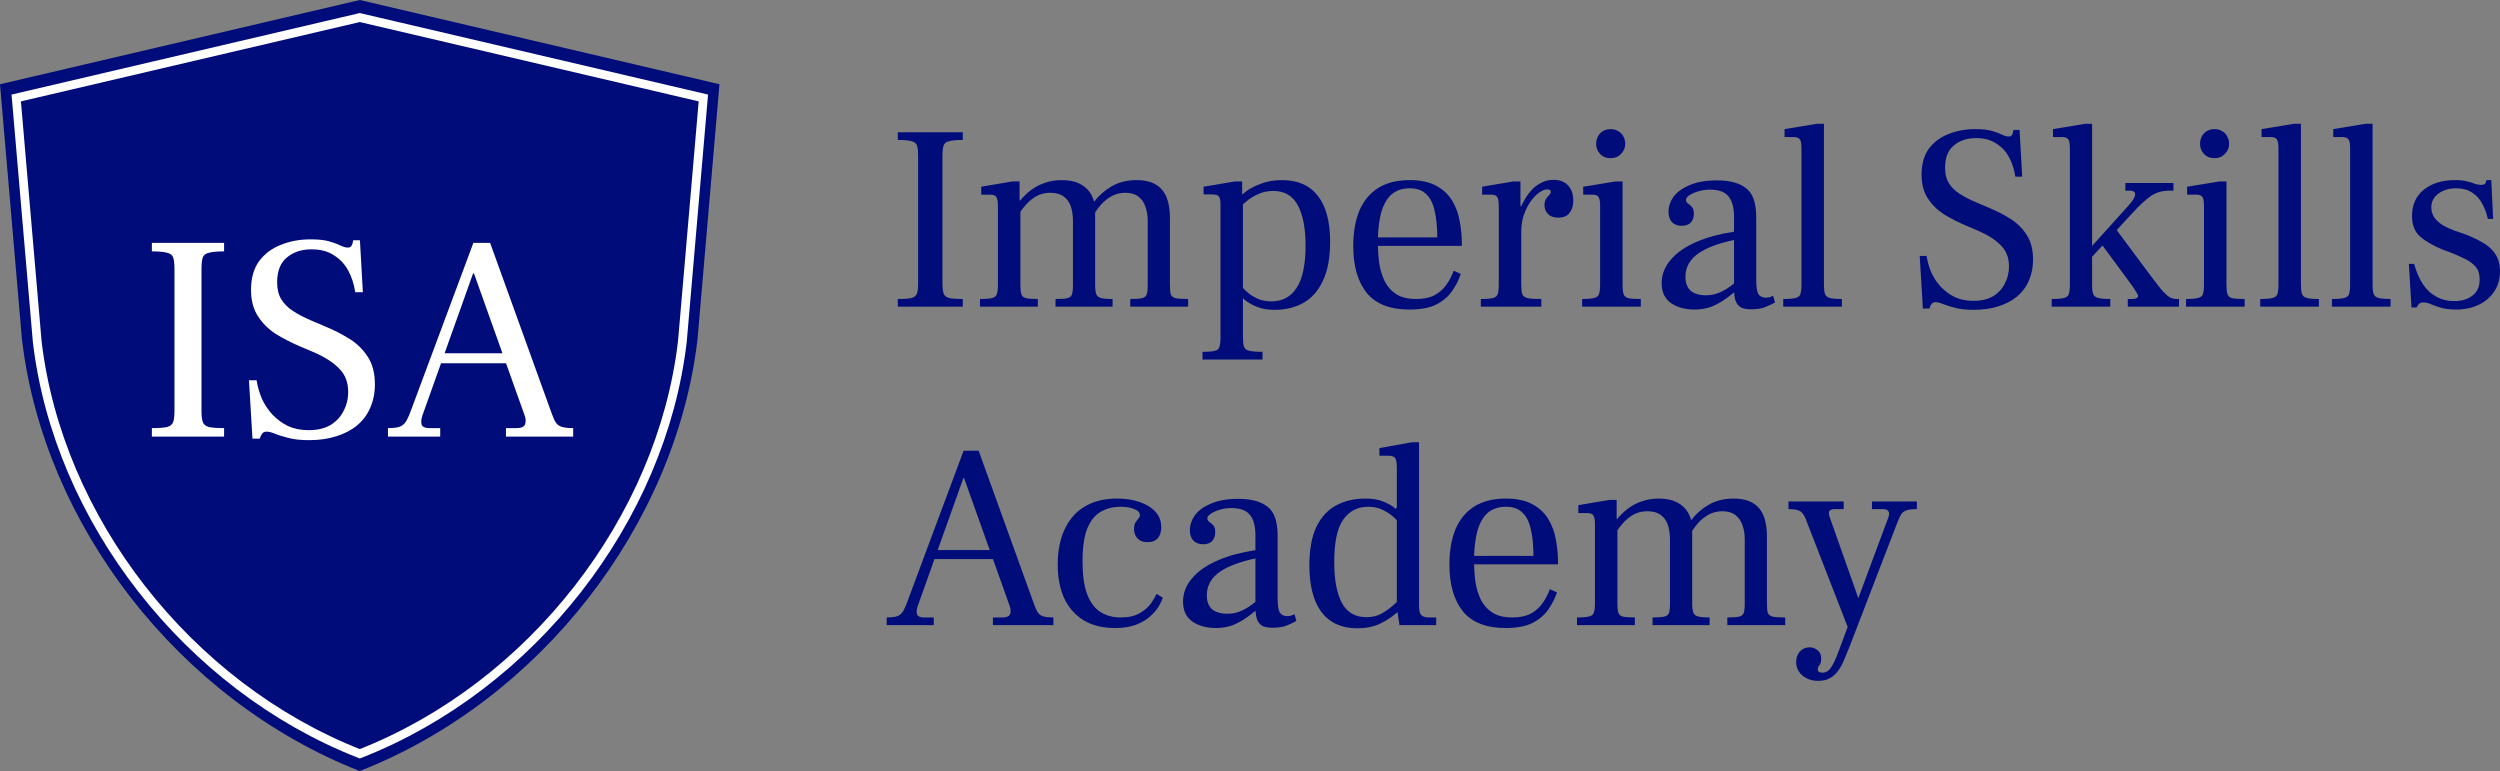 <svg xmlns="http://www.w3.org/2000/svg" width="214" height="66" viewBox="0 0 214 66" fill="none"><rect x="0" y="0" width="214" height="66" fill="#808080" stroke="none"/><path d="M30.798 0L0 7.212L1.879 29.045C3.743 44.949 15.35 59.947 30.793 66C46.236 59.952 57.843 44.949 59.707 29.045L61.587 7.212L30.798 0Z" fill="#000C79"></path><path d="M30.798 1.502L1.389 8.387L3.186 29.234C4.967 44.42 16.052 58.745 30.798 64.525C45.55 58.745 56.635 44.425 58.411 29.234L60.208 8.387L30.798 1.502Z" stroke="white" stroke-width="0.75" stroke-miterlimit="10"></path><path d="M157.819 43.581H157.05C156.794 43.581 156.636 43.65 156.576 43.785C156.531 43.921 156.554 44.101 156.644 44.327L159.064 51.18H159.083L161.619 44.35C161.725 44.094 161.74 43.906 161.665 43.785C161.589 43.65 161.431 43.581 161.189 43.581H160.24V42.925H164.084V43.581C163.707 43.581 163.42 43.611 163.224 43.672C163.029 43.732 162.871 43.845 162.75 44.011C162.645 44.177 162.532 44.418 162.411 44.735L158.317 55.364C158.152 55.786 157.993 56.171 157.842 56.518C157.691 56.879 157.518 57.188 157.323 57.444C157.127 57.716 156.893 57.919 156.622 58.055C156.365 58.206 156.04 58.282 155.648 58.282C155.257 58.282 154.917 58.206 154.631 58.055C154.345 57.904 154.126 57.708 153.975 57.467C153.824 57.226 153.749 56.962 153.749 56.675C153.75 56.314 153.855 56.013 154.066 55.771C154.292 55.53 154.571 55.41 154.902 55.41C155.158 55.41 155.385 55.492 155.581 55.658C155.792 55.824 155.898 56.065 155.898 56.382C155.898 56.547 155.875 56.683 155.83 56.789C155.785 56.894 155.731 56.977 155.671 57.037C155.626 57.113 155.603 57.204 155.603 57.309C155.603 57.415 155.641 57.483 155.716 57.513C155.792 57.558 155.882 57.581 155.988 57.581C156.289 57.581 156.53 57.445 156.711 57.173C156.907 56.917 157.141 56.419 157.412 55.681L158.161 53.664L154.654 44.644C154.548 44.343 154.435 44.116 154.314 43.966C154.209 43.815 154.065 43.717 153.885 43.672C153.704 43.611 153.439 43.581 153.093 43.581V42.925H157.819V43.581Z" fill="#000C79"></path><path fill-rule="evenodd" clip-rule="evenodd" d="M121.468 51.791C121.468 52.228 121.529 52.514 121.65 52.65C121.785 52.786 122.019 52.854 122.351 52.854H122.938V53.51H119.795L119.629 52.398C119.51 52.492 119.379 52.601 119.229 52.718C118.883 52.989 118.461 53.238 117.963 53.464C117.466 53.675 116.87 53.781 116.177 53.781C114.85 53.781 113.832 53.321 113.123 52.401C112.43 51.467 112.083 50.132 112.083 48.398C112.083 47.057 112.279 45.963 112.671 45.119C113.078 44.275 113.644 43.657 114.368 43.265C115.091 42.873 115.928 42.677 116.878 42.677C117.511 42.677 118.032 42.767 118.439 42.948C118.861 43.114 119.207 43.317 119.479 43.558C119.486 43.564 119.494 43.57 119.501 43.576V43.469H119.568V40.031C119.568 39.624 119.524 39.352 119.433 39.216C119.343 39.081 119.154 39.013 118.867 39.013H118.077V38.358L120.835 37.86H121.468V51.791ZM117.126 43.378C116.207 43.378 115.49 43.747 114.978 44.486C114.465 45.21 114.209 46.424 114.209 48.127C114.209 49.62 114.427 50.781 114.864 51.61C115.302 52.424 116.004 52.831 116.969 52.831C117.451 52.831 117.873 52.733 118.234 52.538C118.611 52.327 118.943 52.093 119.229 51.837C119.348 51.73 119.462 51.631 119.568 51.536V44.53C119.531 44.493 119.495 44.455 119.456 44.418C119.155 44.117 118.808 43.868 118.416 43.672C118.039 43.476 117.609 43.378 117.126 43.378Z" fill="#000C79"></path><path d="M95.628 42.677C96.351 42.677 96.992 42.775 97.55 42.971C98.123 43.167 98.575 43.446 98.907 43.808C99.238 44.17 99.404 44.614 99.404 45.142C99.404 45.519 99.306 45.828 99.11 46.07C98.914 46.295 98.62 46.409 98.228 46.409C97.852 46.409 97.565 46.302 97.369 46.091C97.173 45.88 97.075 45.617 97.075 45.301C97.075 45.059 97.113 44.87 97.188 44.735C97.279 44.599 97.362 44.486 97.437 44.395C97.527 44.305 97.573 44.2 97.573 44.079C97.573 43.868 97.414 43.702 97.098 43.581C96.796 43.445 96.404 43.378 95.921 43.378C95.288 43.378 94.723 43.521 94.225 43.808C93.743 44.079 93.358 44.554 93.072 45.233C92.801 45.911 92.665 46.853 92.665 48.059C92.665 49.205 92.793 50.132 93.049 50.841C93.321 51.549 93.698 52.062 94.18 52.379C94.678 52.695 95.258 52.854 95.921 52.854C96.6 52.854 97.143 52.733 97.55 52.492C97.972 52.251 98.296 51.972 98.522 51.655C98.748 51.323 98.907 51.052 98.998 50.841L99.54 51.157C99.48 51.353 99.366 51.594 99.201 51.881C99.035 52.167 98.794 52.454 98.477 52.741C98.175 53.027 97.776 53.268 97.278 53.464C96.781 53.66 96.162 53.758 95.424 53.758C94.368 53.758 93.472 53.532 92.733 53.08C92.009 52.627 91.458 51.994 91.081 51.18C90.72 50.366 90.539 49.408 90.539 48.308C90.539 47.509 90.637 46.77 90.833 46.091C91.044 45.398 91.354 44.802 91.761 44.305C92.168 43.792 92.695 43.393 93.343 43.107C93.991 42.82 94.753 42.677 95.628 42.677Z" fill="#000C79"></path><path fill-rule="evenodd" clip-rule="evenodd" d="M106.017 42.7C107.102 42.7 107.932 42.926 108.505 43.378C109.078 43.815 109.364 44.637 109.364 45.843V51.203C109.364 51.806 109.425 52.213 109.545 52.424C109.681 52.635 109.892 52.741 110.178 52.741C110.314 52.741 110.427 52.725 110.517 52.695C110.608 52.665 110.706 52.628 110.811 52.583L110.97 53.148C110.804 53.253 110.555 53.374 110.224 53.51C109.907 53.66 109.469 53.735 108.911 53.735C108.64 53.735 108.391 53.698 108.165 53.623C107.954 53.548 107.781 53.381 107.645 53.125C107.553 52.928 107.496 52.646 107.475 52.279C107.247 52.467 107.018 52.645 106.786 52.809C106.394 53.095 105.979 53.329 105.542 53.51C105.105 53.675 104.615 53.758 104.072 53.758C103.288 53.758 102.624 53.578 102.082 53.216C101.539 52.839 101.268 52.266 101.268 51.497C101.268 50.774 101.524 50.11 102.036 49.507C102.549 48.889 103.303 48.368 104.298 47.946C105.181 47.564 106.236 47.279 107.464 47.093V45.775C107.464 45.051 107.314 44.494 107.012 44.102C106.711 43.695 106.175 43.491 105.406 43.491C105.029 43.491 104.683 43.544 104.366 43.649C104.065 43.739 103.816 43.853 103.62 43.988C103.439 44.124 103.349 44.252 103.349 44.373C103.349 44.493 103.401 44.591 103.506 44.667C103.627 44.742 103.74 44.841 103.845 44.961C103.966 45.082 104.027 45.278 104.027 45.549C104.027 45.866 103.937 46.122 103.756 46.318C103.575 46.499 103.318 46.589 102.987 46.589C102.64 46.589 102.361 46.484 102.15 46.273C101.954 46.062 101.856 45.767 101.856 45.39C101.856 44.938 101.999 44.509 102.286 44.102C102.587 43.695 103.047 43.363 103.665 43.107C104.283 42.836 105.067 42.7 106.017 42.7ZM107.464 47.804C106.151 48.082 105.148 48.453 104.457 48.919C103.688 49.447 103.303 50.125 103.303 50.954C103.303 51.482 103.454 51.882 103.756 52.153C104.072 52.409 104.509 52.538 105.067 52.538C105.474 52.538 105.851 52.462 106.198 52.311C106.545 52.16 106.861 51.979 107.147 51.768C107.256 51.687 107.361 51.605 107.464 51.525V47.804Z" fill="#000C79"></path><path fill-rule="evenodd" clip-rule="evenodd" d="M128.888 42.677C129.838 42.677 130.607 42.843 131.195 43.175C131.783 43.492 132.235 43.921 132.551 44.464C132.868 44.991 133.079 45.572 133.184 46.205C133.305 46.838 133.366 47.471 133.366 48.105V48.308H126.18C126.193 48.809 126.227 49.291 126.287 49.755C126.377 50.343 126.536 50.871 126.762 51.339C127.003 51.806 127.335 52.175 127.757 52.447C128.194 52.718 128.76 52.854 129.454 52.854C130.102 52.854 130.637 52.741 131.059 52.515C131.481 52.274 131.82 51.964 132.076 51.587C132.333 51.21 132.529 50.825 132.665 50.433L133.275 50.706C133.109 51.218 132.86 51.708 132.529 52.176C132.212 52.643 131.76 53.027 131.172 53.328C130.599 53.615 129.83 53.758 128.865 53.758C127.222 53.758 126.008 53.283 125.224 52.333C124.455 51.368 124.07 50.034 124.07 48.33C124.07 47.155 124.244 46.145 124.591 45.301C124.953 44.456 125.488 43.808 126.197 43.355C126.921 42.903 127.817 42.677 128.888 42.677ZM128.91 43.378C128.277 43.378 127.757 43.552 127.35 43.898C126.958 44.245 126.664 44.758 126.468 45.436C126.307 46.026 126.212 46.742 126.182 47.584H131.263C131.263 46.68 131.187 45.919 131.036 45.301C130.9 44.667 130.659 44.193 130.312 43.876C129.981 43.544 129.513 43.378 128.91 43.378Z" fill="#000C79"></path><path fill-rule="evenodd" clip-rule="evenodd" d="M88.476 51.61C88.597 51.956 88.71 52.221 88.816 52.401C88.936 52.582 89.102 52.703 89.312 52.763C89.524 52.824 89.811 52.854 90.172 52.854V53.51H84.993V52.854H85.83C86.177 52.854 86.388 52.756 86.463 52.56C86.538 52.364 86.523 52.123 86.418 51.837L84.998 47.856H79.991L78.548 51.904C78.457 52.19 78.442 52.425 78.503 52.605C78.578 52.771 78.775 52.854 79.091 52.854H79.927V53.51H75.902V52.854C76.309 52.854 76.618 52.816 76.829 52.741C77.04 52.65 77.207 52.499 77.327 52.288C77.448 52.077 77.569 51.798 77.689 51.452L82.483 38.583H83.772L88.476 51.61ZM80.266 47.087H84.723L82.528 40.936H82.46L80.266 47.087Z" fill="#000C79"></path><path d="M148.402 42.677C149.367 42.677 150.083 42.941 150.55 43.469C151.017 43.996 151.251 44.818 151.251 45.934V51.632C151.251 51.994 151.274 52.266 151.319 52.447C151.379 52.613 151.523 52.726 151.749 52.786C151.975 52.831 152.329 52.854 152.812 52.854V53.51H147.859V52.854C148.327 52.854 148.658 52.831 148.854 52.786C149.065 52.741 149.201 52.635 149.261 52.469C149.322 52.304 149.351 52.04 149.351 51.678V46.182C149.351 45.715 149.284 45.3 149.148 44.939C149.027 44.577 148.824 44.29 148.538 44.079C148.266 43.868 147.897 43.763 147.43 43.763C146.992 43.763 146.6 43.86 146.253 44.056C145.922 44.237 145.62 44.478 145.348 44.78C145.175 44.983 145.01 45.201 144.851 45.432V51.632C144.851 51.979 144.882 52.243 144.942 52.424C145.002 52.59 145.131 52.703 145.326 52.763C145.538 52.824 145.877 52.854 146.344 52.854V53.51H141.459V52.854C141.926 52.854 142.257 52.831 142.453 52.786C142.664 52.741 142.8 52.635 142.861 52.469C142.921 52.304 142.951 52.04 142.951 51.678V46.182C142.951 45.715 142.891 45.3 142.771 44.939C142.65 44.577 142.446 44.29 142.16 44.079C141.873 43.868 141.488 43.763 141.006 43.763C140.584 43.763 140.2 43.853 139.853 44.034C139.522 44.215 139.22 44.456 138.948 44.757C138.776 44.95 138.611 45.158 138.451 45.379V51.678C138.451 52.04 138.481 52.304 138.541 52.469C138.601 52.635 138.737 52.741 138.948 52.786C139.174 52.831 139.506 52.854 139.943 52.854V53.51H134.991V52.854C135.488 52.854 135.842 52.824 136.054 52.763C136.265 52.703 136.393 52.59 136.438 52.424C136.498 52.243 136.529 51.979 136.529 51.632V44.893C136.529 44.501 136.483 44.245 136.393 44.124C136.302 43.989 136.129 43.92 135.873 43.92H135.104V43.242L137.772 42.79H138.383V44.418H138.431C138.7 44.104 138.977 43.832 139.265 43.604C139.642 43.302 140.057 43.076 140.509 42.925C140.961 42.76 141.452 42.677 141.979 42.677C142.627 42.677 143.162 42.79 143.584 43.016C144.006 43.242 144.324 43.551 144.535 43.943C144.634 44.126 144.708 44.322 144.761 44.529C145.17 43.996 145.652 43.567 146.208 43.242C146.826 42.865 147.557 42.677 148.402 42.677Z" fill="#000C79"></path><path fill-rule="evenodd" clip-rule="evenodd" d="M109.743 15.417C111.085 15.417 112.103 15.862 112.797 16.751C113.505 17.641 113.86 18.96 113.86 20.709C113.86 22.051 113.656 23.151 113.249 24.011C112.857 24.87 112.307 25.504 111.598 25.911C110.889 26.318 110.053 26.521 109.088 26.521C108.515 26.521 108.025 26.439 107.618 26.273C107.226 26.122 106.887 25.933 106.6 25.707C106.532 25.649 106.464 25.593 106.397 25.537V28.896C106.397 29.243 106.427 29.507 106.487 29.688C106.562 29.869 106.713 29.982 106.939 30.027C107.181 30.087 107.558 30.117 108.07 30.117V30.774H102.936V30.117C103.434 30.117 103.788 30.087 103.999 30.027C104.21 29.982 104.338 29.869 104.384 29.688C104.444 29.507 104.474 29.243 104.474 28.896V17.543C104.474 17.181 104.429 16.94 104.338 16.819C104.248 16.699 104.037 16.639 103.705 16.639H103.027V15.982L105.719 15.531H106.329V16.639H106.348C106.454 16.548 106.576 16.449 106.714 16.344C107.045 16.103 107.467 15.892 107.98 15.711C108.492 15.515 109.08 15.417 109.743 15.417ZM108.998 16.344C108.501 16.344 108.047 16.443 107.64 16.639C107.233 16.835 106.894 17.053 106.623 17.295C106.541 17.363 106.467 17.427 106.397 17.486V24.653C106.572 24.841 106.767 25.02 106.985 25.187C107.241 25.368 107.52 25.519 107.822 25.64C108.138 25.745 108.478 25.797 108.839 25.797C109.774 25.797 110.49 25.413 110.988 24.644C111.5 23.875 111.757 22.661 111.757 21.003C111.757 19.556 111.538 18.418 111.101 17.588C110.664 16.759 109.963 16.344 108.998 16.344Z" fill="#000C79"></path><path d="M169.075 11.053C169.693 11.053 170.176 11.106 170.522 11.211C170.884 11.317 171.171 11.422 171.382 11.528C171.593 11.633 171.782 11.685 171.948 11.685C172.084 11.685 172.182 11.633 172.242 11.528C172.302 11.407 172.339 11.271 172.354 11.121H172.875L173.101 15.123H172.513C172.423 14.505 172.241 13.947 171.97 13.449C171.699 12.952 171.33 12.56 170.863 12.274C170.41 11.973 169.837 11.822 169.143 11.822C168.374 11.822 167.742 12.033 167.244 12.455C166.747 12.862 166.498 13.503 166.498 14.377C166.498 14.89 166.603 15.319 166.814 15.666C167.025 16.013 167.326 16.315 167.718 16.571C168.11 16.827 168.57 17.069 169.098 17.295L170.161 17.746C170.824 18.017 171.45 18.335 172.038 18.697C172.626 19.058 173.101 19.518 173.463 20.076C173.839 20.634 174.028 21.35 174.029 22.224C174.029 22.888 173.908 23.491 173.667 24.034C173.441 24.561 173.101 25.013 172.649 25.39C172.212 25.752 171.676 26.031 171.043 26.227C170.425 26.423 169.732 26.521 168.963 26.521C168.299 26.521 167.756 26.461 167.334 26.341C166.912 26.235 166.573 26.13 166.316 26.024C166.075 25.919 165.864 25.866 165.683 25.866C165.518 25.866 165.397 25.926 165.322 26.047C165.246 26.152 165.193 26.273 165.163 26.409H164.598L164.327 21.908H164.914C164.99 22.39 165.126 22.865 165.322 23.333C165.533 23.785 165.804 24.192 166.136 24.554C166.483 24.916 166.882 25.209 167.334 25.436C167.801 25.647 168.329 25.752 168.917 25.752C169.581 25.752 170.138 25.624 170.59 25.368C171.043 25.096 171.382 24.734 171.608 24.282C171.849 23.83 171.97 23.34 171.97 22.812C171.97 22.073 171.744 21.478 171.292 21.025C170.854 20.558 170.206 20.136 169.347 19.759L168.33 19.33C167.621 19.028 166.972 18.697 166.384 18.335C165.812 17.958 165.352 17.498 165.005 16.955C164.658 16.413 164.484 15.741 164.484 14.942C164.485 14.053 164.688 13.321 165.095 12.748C165.517 12.175 166.075 11.754 166.769 11.482C167.462 11.196 168.231 11.053 169.075 11.053Z" fill="#000C79"></path><path fill-rule="evenodd" clip-rule="evenodd" d="M120.655 15.417C121.605 15.417 122.374 15.584 122.962 15.915C123.55 16.232 124.002 16.661 124.319 17.204C124.635 17.732 124.846 18.312 124.952 18.945C125.072 19.578 125.133 20.212 125.133 20.845V21.048H117.948C117.96 21.549 117.996 22.032 118.055 22.495C118.145 23.084 118.303 23.612 118.529 24.079C118.77 24.546 119.102 24.916 119.524 25.187C119.961 25.459 120.527 25.594 121.221 25.594C121.869 25.594 122.404 25.481 122.826 25.255C123.248 25.014 123.588 24.704 123.845 24.327C124.101 23.951 124.297 23.566 124.432 23.174L125.042 23.446C124.877 23.959 124.628 24.449 124.296 24.916C123.98 25.383 123.527 25.767 122.939 26.069C122.366 26.355 121.597 26.498 120.632 26.498C118.989 26.498 117.775 26.023 116.991 25.074C116.222 24.109 115.839 22.774 115.839 21.071C115.839 19.895 116.012 18.885 116.358 18.041C116.72 17.197 117.256 16.548 117.964 16.096C118.688 15.643 119.585 15.417 120.655 15.417ZM120.678 16.118C120.045 16.118 119.525 16.292 119.118 16.639C118.726 16.986 118.431 17.498 118.235 18.176C118.074 18.767 117.98 19.483 117.95 20.324H123.03C123.03 19.42 122.954 18.659 122.803 18.041C122.668 17.408 122.426 16.933 122.08 16.616C121.748 16.285 121.281 16.118 120.678 16.118Z" fill="#000C79"></path><path fill-rule="evenodd" clip-rule="evenodd" d="M146.986 15.44C148.071 15.44 148.9 15.666 149.473 16.118C150.046 16.556 150.333 17.377 150.333 18.583V23.943C150.333 24.546 150.394 24.953 150.515 25.165C150.65 25.375 150.861 25.481 151.148 25.481C151.283 25.481 151.396 25.466 151.487 25.436C151.577 25.405 151.675 25.368 151.78 25.323L151.939 25.888C151.773 25.994 151.524 26.114 151.193 26.25C150.876 26.401 150.438 26.476 149.881 26.476C149.609 26.476 149.36 26.439 149.134 26.363C148.923 26.288 148.75 26.122 148.615 25.866C148.522 25.668 148.465 25.386 148.444 25.02C148.216 25.208 147.987 25.385 147.755 25.549C147.363 25.835 146.949 26.069 146.512 26.25C146.074 26.416 145.584 26.498 145.042 26.498C144.258 26.498 143.594 26.318 143.051 25.956C142.508 25.579 142.237 25.006 142.236 24.238C142.236 23.514 142.493 22.85 143.006 22.247C143.518 21.629 144.272 21.108 145.267 20.686C146.15 20.304 147.205 20.02 148.433 19.833V18.515C148.433 17.792 148.283 17.234 147.982 16.842C147.68 16.435 147.144 16.232 146.376 16.232C145.999 16.232 145.652 16.284 145.335 16.39C145.034 16.48 144.785 16.593 144.589 16.729C144.408 16.864 144.318 16.993 144.318 17.113C144.318 17.234 144.37 17.332 144.476 17.407C144.596 17.482 144.709 17.581 144.815 17.702C144.935 17.822 144.996 18.018 144.996 18.289C144.996 18.606 144.906 18.863 144.725 19.058C144.544 19.239 144.288 19.329 143.956 19.33C143.609 19.33 143.33 19.224 143.119 19.013C142.923 18.802 142.825 18.508 142.825 18.131C142.825 17.678 142.969 17.249 143.255 16.842C143.557 16.435 144.016 16.104 144.634 15.847C145.252 15.576 146.036 15.44 146.986 15.44ZM148.433 20.544C147.12 20.822 146.118 21.194 145.426 21.659C144.657 22.187 144.272 22.865 144.272 23.694C144.272 24.222 144.423 24.622 144.725 24.893C145.042 25.149 145.479 25.278 146.036 25.278C146.443 25.278 146.82 25.202 147.167 25.051C147.514 24.9 147.83 24.72 148.117 24.509C148.225 24.427 148.33 24.345 148.433 24.265V20.544Z" fill="#000C79"></path><path d="M213.412 18.742H212.96C212.854 18.244 212.688 17.799 212.462 17.407C212.251 17.015 211.965 16.706 211.603 16.48C211.241 16.239 210.788 16.118 210.246 16.118C209.643 16.118 209.138 16.27 208.731 16.571C208.324 16.872 208.12 17.264 208.12 17.746C208.12 18.093 208.219 18.403 208.415 18.674C208.626 18.93 208.881 19.149 209.183 19.33C209.499 19.495 209.801 19.631 210.088 19.737L210.698 19.94C211.391 20.181 211.98 20.445 212.462 20.732C212.959 21.003 213.337 21.342 213.593 21.749C213.864 22.141 214 22.631 214 23.219C214 23.883 213.834 24.464 213.502 24.961C213.17 25.459 212.711 25.843 212.123 26.114C211.535 26.385 210.857 26.514 210.088 26.498C209.59 26.483 209.183 26.424 208.866 26.318C208.565 26.228 208.308 26.137 208.097 26.047C207.886 25.941 207.668 25.888 207.441 25.888C207.276 25.888 207.155 25.926 207.08 26.002C207.004 26.077 206.929 26.183 206.854 26.318H206.424L206.198 22.586H206.65C206.951 23.672 207.397 24.478 207.985 25.006C208.588 25.518 209.281 25.775 210.065 25.775C210.713 25.775 211.241 25.617 211.649 25.3C212.056 24.984 212.259 24.523 212.259 23.92C212.259 23.453 212.138 23.083 211.897 22.812C211.656 22.541 211.339 22.314 210.947 22.134C210.556 21.938 210.14 21.757 209.703 21.591L209.138 21.387C208.294 21.041 207.638 20.664 207.17 20.257C206.703 19.85 206.469 19.261 206.469 18.492C206.469 17.528 206.809 16.774 207.487 16.232C208.165 15.689 209.055 15.417 210.156 15.417C210.593 15.417 210.94 15.455 211.196 15.531C211.467 15.591 211.686 15.659 211.852 15.734C212.033 15.794 212.206 15.825 212.372 15.825C212.583 15.825 212.712 15.771 212.757 15.666C212.802 15.56 212.831 15.478 212.846 15.417H213.254L213.412 18.742Z" fill="#000C79"></path><path d="M82.416 11.979C81.873 11.979 81.473 12.017 81.217 12.093C80.976 12.153 80.825 12.281 80.764 12.477C80.704 12.673 80.674 12.968 80.674 13.36V24.238C80.674 24.614 80.704 24.901 80.764 25.096C80.825 25.292 80.976 25.428 81.217 25.504C81.473 25.564 81.873 25.594 82.416 25.594V26.25H76.852V25.594C77.41 25.594 77.81 25.564 78.051 25.504C78.292 25.428 78.442 25.292 78.502 25.096C78.563 24.901 78.593 24.614 78.593 24.238V13.36C78.593 12.968 78.563 12.673 78.502 12.477C78.442 12.281 78.292 12.153 78.051 12.093C77.81 12.017 77.41 11.979 76.852 11.979V11.324H82.416V11.979Z" fill="#000C79"></path><path d="M97.296 15.417C98.26 15.417 98.977 15.681 99.444 16.209C99.911 16.737 100.145 17.558 100.145 18.674V24.373C100.145 24.735 100.168 25.006 100.213 25.187C100.274 25.353 100.416 25.466 100.642 25.526C100.868 25.572 101.223 25.594 101.705 25.594V26.25H96.752V25.594C97.22 25.594 97.551 25.572 97.747 25.526C97.958 25.481 98.094 25.376 98.154 25.21C98.215 25.044 98.245 24.78 98.245 24.418V18.922C98.245 18.455 98.178 18.041 98.042 17.679C97.921 17.317 97.717 17.03 97.431 16.819C97.159 16.608 96.79 16.503 96.323 16.503C95.885 16.503 95.493 16.601 95.146 16.797C94.815 16.978 94.514 17.219 94.242 17.52C94.069 17.724 93.904 17.943 93.744 18.174V24.373C93.744 24.72 93.775 24.983 93.835 25.165C93.895 25.33 94.024 25.443 94.22 25.504C94.431 25.564 94.77 25.594 95.237 25.594V26.25H90.353V25.594C90.82 25.594 91.152 25.572 91.347 25.526C91.559 25.481 91.694 25.376 91.755 25.21C91.815 25.044 91.845 24.78 91.845 24.418V18.922C91.845 18.455 91.784 18.041 91.664 17.679C91.543 17.317 91.34 17.03 91.054 16.819C90.767 16.608 90.383 16.503 89.9 16.503C89.478 16.503 89.093 16.593 88.747 16.774C88.415 16.955 88.114 17.196 87.843 17.498C87.669 17.691 87.504 17.899 87.345 18.12V24.418C87.345 24.78 87.375 25.044 87.435 25.21C87.496 25.376 87.632 25.481 87.843 25.526C88.069 25.572 88.4 25.594 88.837 25.594V26.25H83.885V25.594C84.382 25.594 84.737 25.564 84.948 25.504C85.159 25.443 85.287 25.33 85.332 25.165C85.392 24.983 85.422 24.719 85.422 24.373V17.634C85.422 17.242 85.377 16.985 85.287 16.865C85.196 16.729 85.023 16.661 84.766 16.661H83.997V15.982L86.666 15.531H87.276V17.159H87.325C87.594 16.845 87.871 16.572 88.159 16.344C88.536 16.043 88.95 15.816 89.402 15.666C89.855 15.5 90.345 15.417 90.872 15.417C91.521 15.417 92.056 15.53 92.478 15.757C92.9 15.983 93.217 16.291 93.428 16.683C93.527 16.867 93.601 17.063 93.654 17.27C94.063 16.737 94.546 16.308 95.102 15.982C95.72 15.605 96.452 15.417 97.296 15.417Z" fill="#000C79"></path><path d="M132.977 15.395C133.52 15.395 133.935 15.553 134.222 15.87C134.523 16.186 134.673 16.624 134.673 17.181C134.673 17.603 134.568 17.95 134.357 18.221C134.161 18.493 133.837 18.629 133.385 18.629C132.993 18.629 132.698 18.523 132.502 18.312C132.306 18.101 132.208 17.852 132.208 17.566C132.208 17.34 132.254 17.158 132.344 17.023C132.435 16.887 132.525 16.774 132.616 16.683C132.706 16.593 132.752 16.503 132.752 16.412C132.752 16.352 132.729 16.307 132.684 16.277C132.638 16.232 132.563 16.209 132.458 16.209C132.232 16.209 131.99 16.307 131.734 16.503C131.478 16.684 131.229 16.948 130.988 17.295C130.762 17.626 130.573 18.011 130.422 18.448C130.286 18.885 130.219 19.353 130.219 19.85V24.373C130.219 24.735 130.248 25.006 130.308 25.187C130.384 25.353 130.542 25.466 130.784 25.526C131.025 25.572 131.41 25.594 131.937 25.594V26.25H126.758V25.594C127.255 25.594 127.61 25.564 127.821 25.504C128.032 25.443 128.16 25.33 128.205 25.165C128.266 24.983 128.296 24.72 128.296 24.373V17.634C128.296 17.242 128.25 16.985 128.16 16.865C128.07 16.729 127.897 16.661 127.64 16.661H126.871V15.982L129.54 15.531H130.151V17.656H130.202C130.292 17.491 130.395 17.302 130.513 17.09C130.663 16.819 130.851 16.555 131.077 16.299C131.304 16.043 131.575 15.832 131.892 15.666C132.208 15.485 132.57 15.395 132.977 15.395Z" fill="#000C79"></path><path d="M138.892 24.373C138.892 24.735 138.923 25.006 138.983 25.187C139.043 25.353 139.179 25.466 139.39 25.526C139.616 25.572 139.971 25.594 140.453 25.594V26.25H135.432V25.594C135.915 25.594 136.262 25.564 136.473 25.504C136.699 25.443 136.835 25.33 136.88 25.165C136.94 24.983 136.97 24.719 136.97 24.373V17.634C136.97 17.242 136.925 16.985 136.834 16.865C136.744 16.729 136.57 16.661 136.314 16.661H135.522V15.982L138.282 15.531H138.892V24.373Z" fill="#000C79"></path><path d="M156.129 24.373C156.129 24.72 156.158 24.983 156.218 25.165C156.279 25.33 156.414 25.443 156.625 25.504C156.852 25.564 157.198 25.594 157.666 25.594V26.25H152.645V25.594C153.143 25.594 153.497 25.564 153.708 25.504C153.934 25.443 154.07 25.33 154.115 25.165C154.176 24.983 154.206 24.72 154.206 24.373V12.703C154.206 12.312 154.16 12.056 154.07 11.935C153.979 11.799 153.799 11.731 153.528 11.731H152.759V11.053L155.495 10.6H156.129V24.373Z" fill="#000C79"></path><path d="M179.083 21.052L182.226 17.566C182.587 17.159 182.769 16.85 182.769 16.639C182.769 16.428 182.626 16.322 182.339 16.322H181.932V15.666H186.048V16.322H185.709C185.061 16.322 184.51 16.488 184.058 16.819C183.605 17.151 183.138 17.581 182.656 18.108L181.188 19.696L184.216 23.762C184.593 24.26 184.894 24.645 185.12 24.916C185.362 25.172 185.574 25.353 185.754 25.458C185.935 25.549 186.116 25.594 186.297 25.594H186.522V26.25H182.136V25.594H182.498C182.663 25.594 182.791 25.571 182.881 25.526C182.972 25.481 183.017 25.421 183.017 25.346C183.017 25.27 182.972 25.164 182.881 25.028C182.791 24.878 182.685 24.712 182.565 24.532L179.973 21.012L179.083 21.977V24.373C179.083 24.72 179.113 24.983 179.173 25.165C179.234 25.33 179.377 25.443 179.603 25.504C179.829 25.564 180.176 25.594 180.643 25.594V26.25H175.623V25.594C176.12 25.594 176.475 25.564 176.686 25.504C176.912 25.443 177.047 25.33 177.092 25.165C177.152 24.983 177.183 24.72 177.183 24.373V12.703C177.183 12.312 177.138 12.056 177.047 11.935C176.957 11.799 176.776 11.731 176.504 11.731H175.735V11.053L178.472 10.6H179.083V21.052Z" fill="#000C79"></path><path d="M190.585 24.373C190.585 24.735 190.614 25.006 190.674 25.187C190.735 25.353 190.871 25.466 191.082 25.526C191.308 25.572 191.662 25.594 192.144 25.594V26.25H187.124V25.594C187.606 25.594 187.953 25.564 188.164 25.504C188.39 25.443 188.526 25.33 188.571 25.165C188.632 24.983 188.662 24.72 188.662 24.373V17.634C188.662 17.242 188.616 16.985 188.526 16.865C188.436 16.729 188.262 16.661 188.006 16.661H187.215V15.982L189.973 15.531H190.585V24.373Z" fill="#000C79"></path><path d="M196.96 24.373C196.96 24.72 196.989 24.983 197.05 25.165C197.11 25.33 197.246 25.443 197.457 25.504C197.683 25.564 198.03 25.594 198.497 25.594V26.25H193.476V25.594C193.974 25.594 194.328 25.564 194.539 25.504C194.765 25.443 194.901 25.33 194.946 25.165C195.007 24.983 195.037 24.72 195.037 24.373V12.703C195.037 12.311 194.991 12.056 194.901 11.935C194.811 11.799 194.63 11.731 194.359 11.731H193.59V11.053L196.326 10.6H196.96V24.373Z" fill="#000C79"></path><path d="M203.093 24.373C203.093 24.72 203.124 24.983 203.184 25.165C203.244 25.33 203.38 25.443 203.591 25.504C203.817 25.564 204.164 25.594 204.631 25.594V26.25H199.611V25.594C200.109 25.594 200.463 25.564 200.674 25.504C200.9 25.443 201.036 25.33 201.081 25.165C201.141 24.983 201.172 24.72 201.172 24.373V12.703C201.172 12.312 201.126 12.056 201.036 11.935C200.945 11.799 200.765 11.731 200.493 11.731H199.724V11.053L202.46 10.6H203.093V24.373Z" fill="#000C79"></path><path d="M137.875 11.053C138.131 11.053 138.349 11.113 138.53 11.233C138.726 11.338 138.87 11.49 138.96 11.685C139.066 11.866 139.118 12.077 139.118 12.319C139.118 12.65 138.997 12.937 138.756 13.178C138.53 13.419 138.236 13.54 137.875 13.54C137.498 13.54 137.196 13.419 136.97 13.178C136.743 12.937 136.63 12.65 136.63 12.319C136.63 11.957 136.744 11.655 136.97 11.414C137.196 11.173 137.498 11.053 137.875 11.053Z" fill="#000C79"></path><path d="M189.566 11.053C189.822 11.053 190.042 11.112 190.223 11.233C190.419 11.338 190.561 11.49 190.652 11.685C190.757 11.866 190.81 12.077 190.81 12.319C190.81 12.65 190.69 12.937 190.449 13.178C190.222 13.419 189.928 13.54 189.566 13.54C189.189 13.54 188.888 13.419 188.662 13.178C188.436 12.937 188.323 12.65 188.323 12.319C188.323 11.957 188.436 11.655 188.662 11.414C188.888 11.173 189.189 11.053 189.566 11.053Z" fill="#000C79"></path><path d="M26.587 20.489C27.274 20.489 27.81 20.548 28.195 20.665C28.598 20.782 28.916 20.899 29.151 21.016C29.385 21.133 29.595 21.192 29.779 21.193C29.93 21.193 30.038 21.133 30.105 21.016C30.172 20.882 30.215 20.732 30.232 20.564H30.809L31.061 25.012H30.407C30.306 24.325 30.106 23.705 29.805 23.153C29.503 22.6 29.092 22.165 28.573 21.846C28.071 21.511 27.434 21.343 26.663 21.343C25.809 21.343 25.105 21.577 24.552 22.046C24 22.499 23.723 23.211 23.723 24.183C23.723 24.752 23.841 25.229 24.075 25.615C24.31 26 24.644 26.335 25.08 26.62C25.515 26.905 26.027 27.172 26.613 27.424L27.794 27.927C28.531 28.228 29.226 28.581 29.88 28.983C30.533 29.385 31.061 29.895 31.463 30.515C31.882 31.134 32.091 31.93 32.091 32.902C32.091 33.639 31.957 34.309 31.689 34.912C31.437 35.498 31.06 36.002 30.558 36.421C30.072 36.822 29.478 37.133 28.774 37.35C28.087 37.568 27.317 37.677 26.462 37.677C25.725 37.677 25.122 37.61 24.653 37.476C24.184 37.358 23.807 37.241 23.522 37.124C23.254 37.006 23.019 36.948 22.818 36.948C22.634 36.948 22.5 37.015 22.417 37.149C22.333 37.266 22.274 37.4 22.24 37.55H21.612L21.311 32.551H21.964C22.048 33.087 22.199 33.614 22.417 34.133C22.651 34.636 22.952 35.089 23.321 35.491C23.706 35.893 24.151 36.219 24.653 36.47C25.172 36.704 25.759 36.822 26.412 36.822C27.149 36.822 27.769 36.68 28.271 36.395C28.774 36.093 29.151 35.692 29.402 35.189C29.67 34.687 29.805 34.142 29.805 33.555C29.805 32.735 29.553 32.073 29.05 31.571C28.564 31.051 27.844 30.582 26.889 30.163L25.758 29.686C24.971 29.351 24.25 28.982 23.597 28.58C22.961 28.162 22.45 27.65 22.065 27.047C21.68 26.444 21.487 25.699 21.487 24.811C21.487 23.823 21.713 23.01 22.165 22.374C22.634 21.737 23.254 21.267 24.025 20.966C24.795 20.648 25.65 20.489 26.587 20.489Z" fill="white"></path><path d="M19.182 21.519C18.579 21.519 18.135 21.561 17.85 21.645C17.582 21.712 17.414 21.854 17.347 22.072C17.28 22.29 17.247 22.617 17.247 23.052V35.139C17.247 35.557 17.28 35.876 17.347 36.093C17.414 36.311 17.582 36.462 17.85 36.546C18.135 36.613 18.579 36.646 19.182 36.646V37.375H13V36.646C13.62 36.646 14.064 36.613 14.332 36.546C14.6 36.462 14.768 36.311 14.835 36.093C14.902 35.876 14.935 35.557 14.935 35.139V23.052C14.935 22.617 14.902 22.29 14.835 22.072C14.768 21.854 14.6 21.712 14.332 21.645C14.064 21.561 13.62 21.519 13 21.519V20.79H19.182V21.519Z" fill="white"></path><path fill-rule="evenodd" clip-rule="evenodd" d="M47.18 35.264C47.314 35.649 47.439 35.943 47.557 36.144C47.691 36.345 47.875 36.479 48.11 36.546C48.344 36.613 48.662 36.646 49.064 36.646V37.375H43.31V36.646H44.24C44.625 36.646 44.86 36.538 44.944 36.32C45.028 36.102 45.011 35.834 44.894 35.516L43.315 31.093H37.754L36.149 35.591C36.049 35.91 36.032 36.169 36.099 36.37C36.183 36.554 36.4 36.646 36.752 36.646H37.681V37.375H33.209V36.646C33.661 36.646 34.005 36.605 34.239 36.521C34.474 36.421 34.658 36.253 34.791 36.018C34.925 35.784 35.06 35.474 35.194 35.089L40.521 20.79H41.953L47.18 35.264ZM38.058 30.239H43.01L40.571 23.404H40.496L38.058 30.239Z" fill="white"></path></svg>
